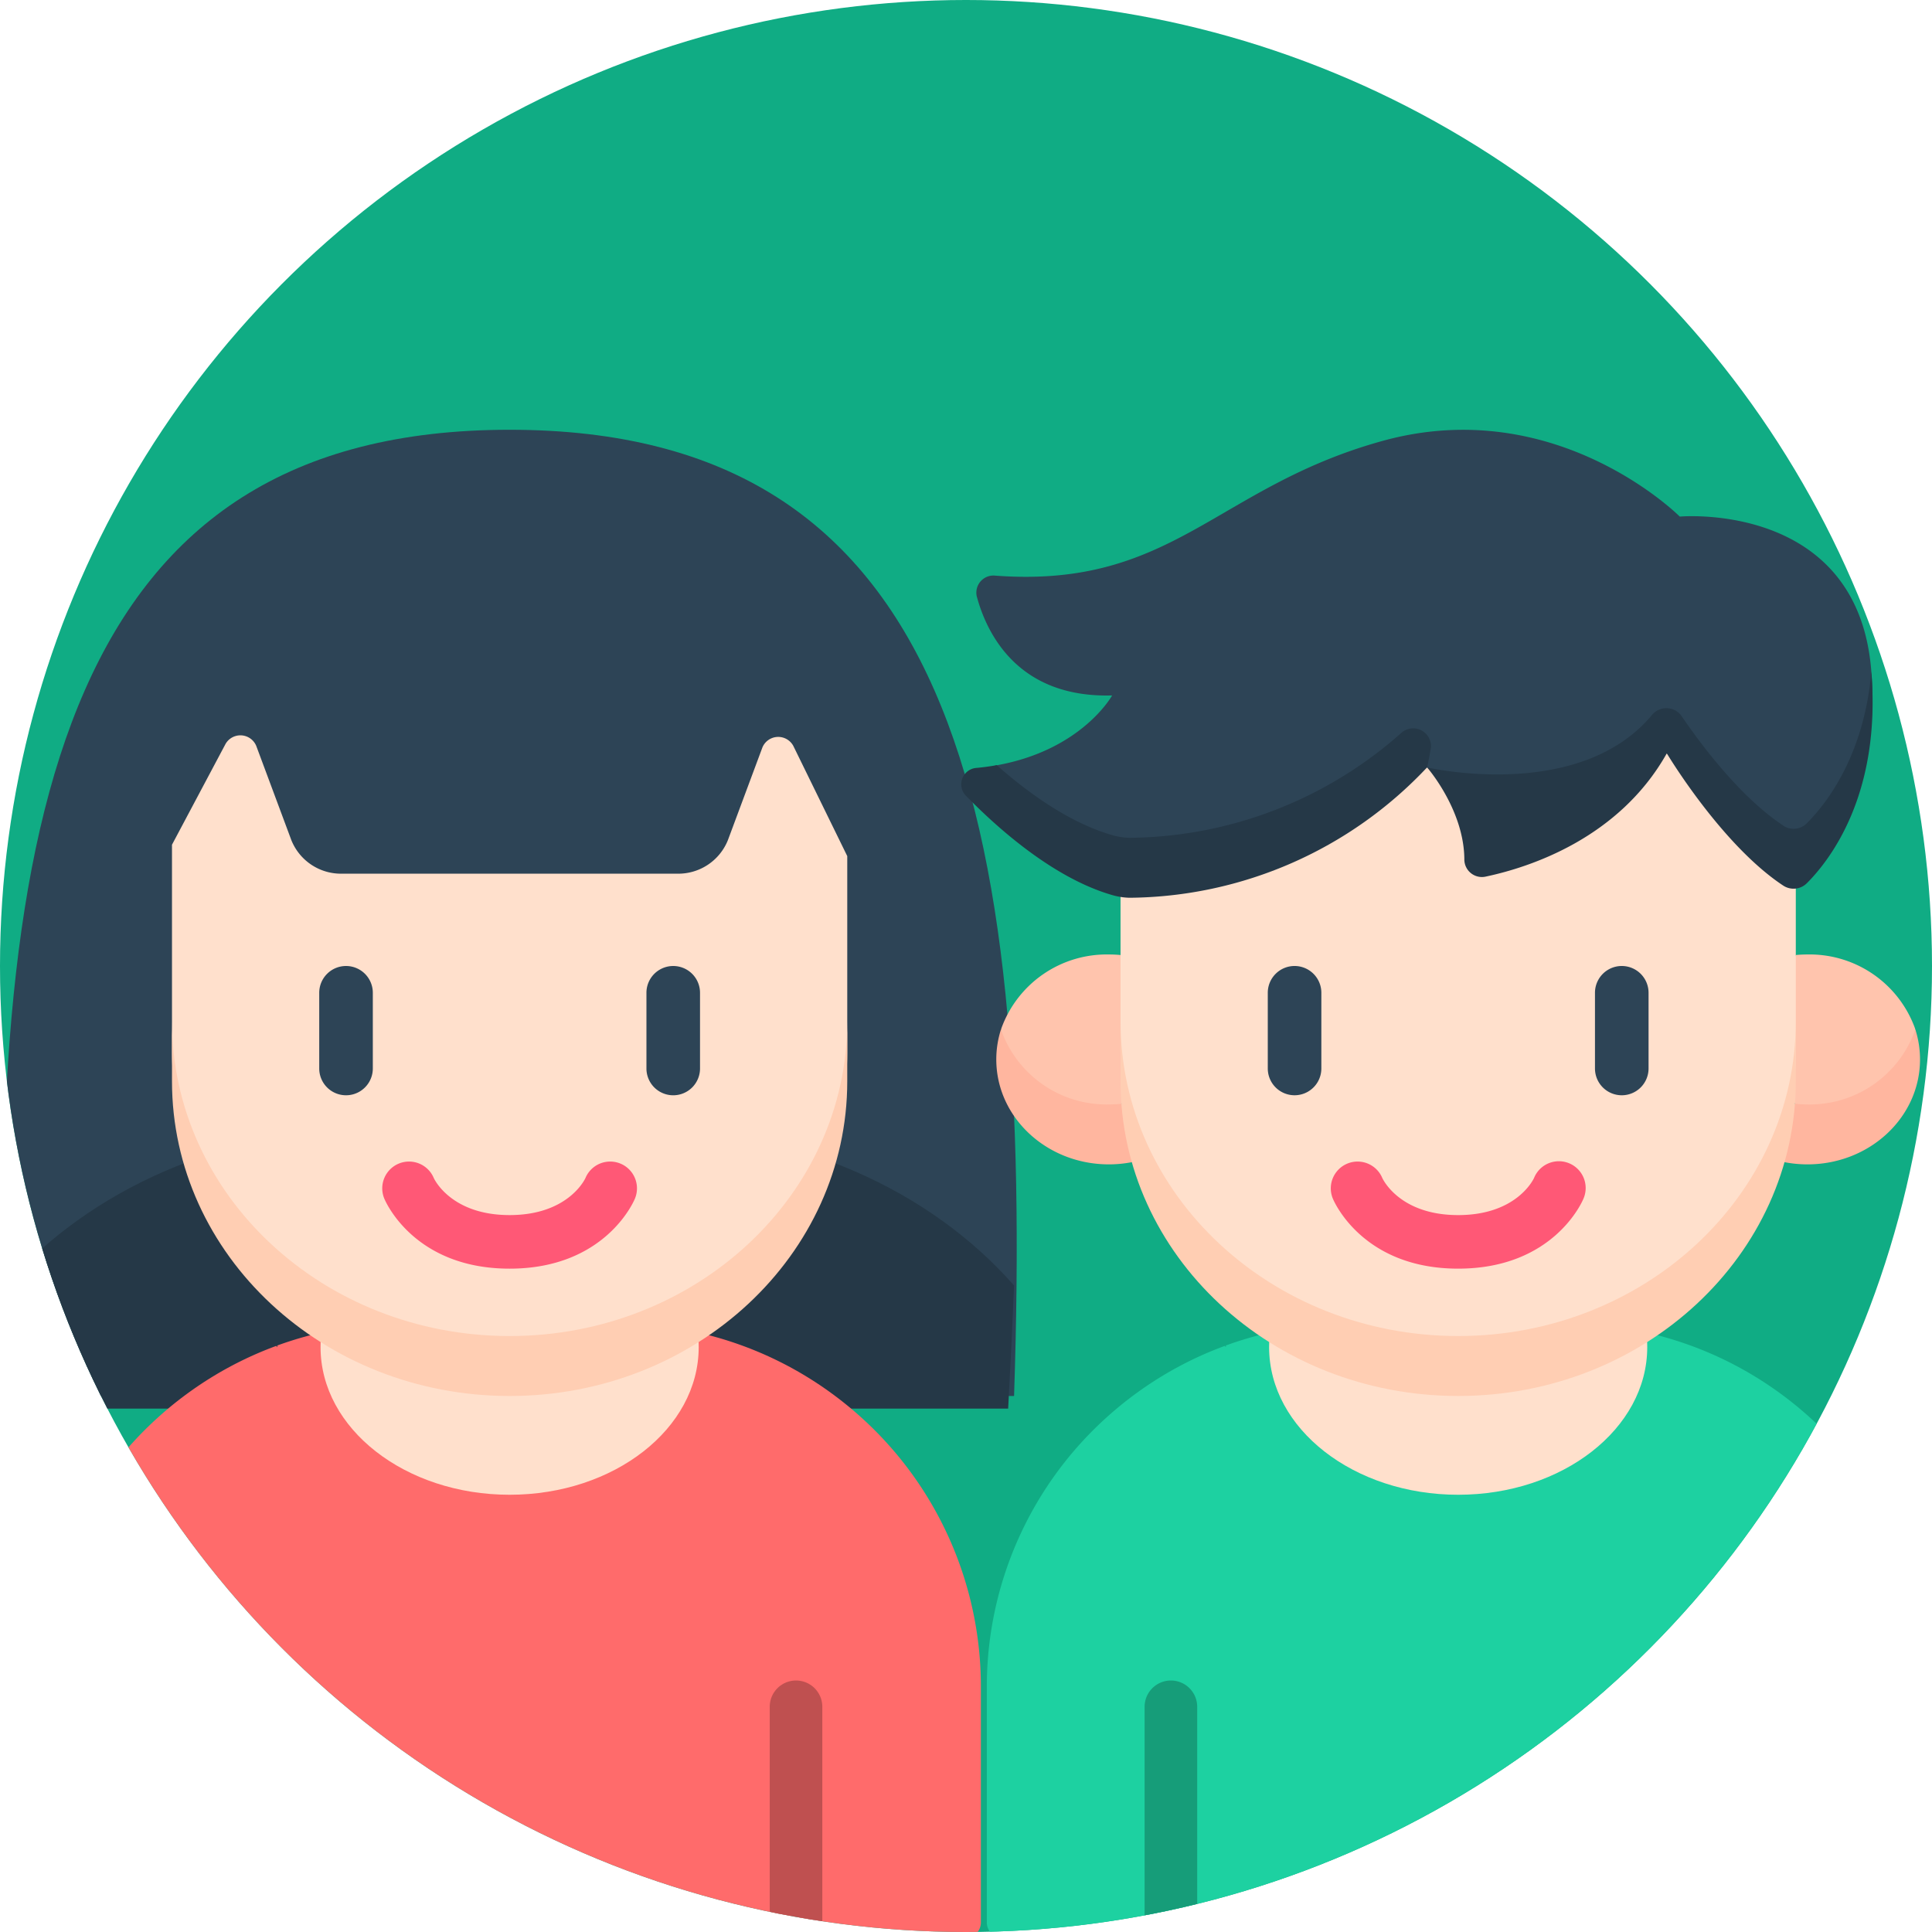 <svg xmlns="http://www.w3.org/2000/svg" xmlns:xlink="http://www.w3.org/1999/xlink" width="200" height="200" viewBox="0 0 200 200"><defs><style>.a{fill:#ff9f43;}.b{fill:#10ac84;}.c{clip-path:url(#a);}.d{fill:#2d4456;}.e{fill:#253847;}.f{fill:#ff6b6b;}.g{fill:#ffe0cc;}.h{fill:#ffceb3;}.i{fill:#ff5876;}.j{fill:#bf5050;}.k{fill:#1dd1a1;}.l{fill:#ffc4ad;}.m{fill:#ffb69f;}.n{fill:#169d79;}</style><clipPath id="a"><ellipse class="a" cx="100" cy="100" rx="100" ry="100"/></clipPath></defs><g transform="translate(-417.585 -118.492)"><ellipse class="b" cx="100" cy="100" rx="100" ry="100" transform="translate(417.585 118.492)"/><g class="c" transform="translate(417.585 118.492)"><g transform="translate(0.26 44.489)"><path class="d" d="M522.723,290.622c2.06-61.471-6.656-100.023-52.22-100.023s-54.283,38.536-52.22,100.023Z" transform="translate(-418.007 -190.599)"/><path class="e" d="M484.763,307.869H456.587c-15.623,0-29.479,6.385-38.132,16.233q.252,6.238.612,12.742H522.282q.359-6.507.612-12.742C514.242,314.254,500.386,307.869,484.763,307.869Z" transform="translate(-418.178 -235.514)"/><path class="f" d="M509.251,350.322h0a37.831,37.831,0,0,0-3.033-2.478h0a37.633,37.633,0,0,0-5.457-3.333h0a37.316,37.316,0,0,0-3.795-1.639v0a37.529,37.529,0,0,0-13-2.308H461.641a37.533,37.533,0,0,0-12.886,2.267l.007.175-.12-.132a37.422,37.422,0,0,0-3.8,1.64h0a37.665,37.665,0,0,0-5.457,3.334h0a37.684,37.684,0,0,0-3.032,2.477h0a37.53,37.53,0,0,0-12.342,27.865v20.167h0v4.2a1.616,1.616,0,0,0,1.615,1.615h15.388l2.263-2.715,2.262,2.715h54.522l2.262-2.715,2.263,2.715h15.388a1.616,1.616,0,0,0,1.615-1.616V378.186A37.528,37.528,0,0,0,509.251,350.322Z" transform="translate(-420.308 -248.035)"/><ellipse class="g" cx="19.572" cy="15.276" rx="19.572" ry="15.276" transform="translate(32.924 79.696)"/><path class="g" d="M507.565,243.113l-3.574,9.6a5.535,5.535,0,0,1-5.24,3.475H464.037a5.535,5.535,0,0,1-5.24-3.475l-3.637-9.765a1.776,1.776,0,0,0-3.177-.186l-5.541,10.428v21.379c0,18,15.648,32.587,34.952,32.587s34.952-14.59,34.952-32.587v-20.2l-5.58-11.4A1.775,1.775,0,0,0,507.565,243.113Z" transform="translate(-428.898 -210.234)"/><path class="h" d="M481.394,322.425c-19.3,0-34.952-14.59-34.952-32.587v6.205c0,18,15.648,32.588,34.952,32.588s34.952-14.59,34.952-32.588v-6.205C516.346,307.835,500.7,322.425,481.394,322.425Z" transform="translate(-428.898 -228.608)"/><g transform="translate(32.787 55.511)"><path class="d" d="M473.919,280.569a2.773,2.773,0,0,0-2.773,2.773v7.836a2.773,2.773,0,1,0,5.547,0v-7.836A2.773,2.773,0,0,0,473.919,280.569Z" transform="translate(-471.146 -280.569)"/><path class="d" d="M528.819,293.952a2.773,2.773,0,0,0,2.773-2.773v-7.836a2.773,2.773,0,0,0-5.547,0v7.836A2.774,2.774,0,0,0,528.819,293.952Z" transform="translate(-492.173 -280.569)"/><path class="i" d="M494.9,324.461c9.859,0,12.84-6.929,12.97-7.244v0a2.773,2.773,0,1,0-5.118-2.139c-.14.3-1.94,3.837-7.852,3.837s-7.711-3.539-7.852-3.837a2.773,2.773,0,1,0-5.118,2.139v0C482.062,317.532,485.043,324.461,494.9,324.461Z" transform="translate(-475.192 -293.13)"/></g><path class="j" d="M453.054,400.451a2.722,2.722,0,0,0-2.722,2.722v23.934h5.444V403.173A2.722,2.722,0,0,0,453.054,400.451Z" transform="translate(-430.387 -270.974)"/><path class="j" d="M549.452,400.451a2.722,2.722,0,0,0-2.722,2.722v17.4h0v6.533h5.444V403.173A2.722,2.722,0,0,0,549.452,400.451Z" transform="translate(-467.308 -270.974)"/><g transform="translate(99.237 0)"><path class="k" d="M668.4,350.321h0a37.689,37.689,0,0,0-3.033-2.477h0a37.678,37.678,0,0,0-5.457-3.333h0a37.493,37.493,0,0,0-3.795-1.639v0a37.528,37.528,0,0,0-13-2.308H620.79a37.549,37.549,0,0,0-12.886,2.266l.007.175-.12-.132a37.559,37.559,0,0,0-3.8,1.64h0a37.7,37.7,0,0,0-5.457,3.334h0a37.827,37.827,0,0,0-3.033,2.477h0a37.529,37.529,0,0,0-12.342,27.865v24.367a1.616,1.616,0,0,0,1.615,1.615h15.388l2.262-2.715,2.262,2.715h54.522l2.262-2.715,2.263,2.715h15.388a1.616,1.616,0,0,0,1.616-1.616V378.186A37.529,37.529,0,0,0,668.4,350.321Z" transform="translate(-580.5 -248.035)"/><ellipse class="g" cx="19.572" cy="15.276" rx="19.572" ry="15.276" transform="translate(31.881 79.696)"/><path class="l" d="M601.213,287.044l-3.328-8.352q-.594-.057-1.2-.057a11.6,11.6,0,0,0-11.131,7.635c-.34,1.02-.016,10.994,11.131,10.994l1.294-3.171Z" transform="translate(-581.385 -224.317)"/><path class="m" d="M596.4,298.979a11.58,11.58,0,0,1-11.17-7.764,10.2,10.2,0,0,0-.485,3.1c0,6,5.218,10.867,11.654,10.867a12.53,12.53,0,0,0,2.376-.227l2.658-2.876L597.7,298.91A12.488,12.488,0,0,1,596.4,298.979Z" transform="translate(-581.107 -229.136)"/><path class="l" d="M713.494,287.044l3.328-8.352q.594-.057,1.205-.057a11.6,11.6,0,0,1,11.13,7.635c.341,1.02.016,10.994-11.13,10.994l-1.294-3.171Z" transform="translate(-630.418 -224.317)"/><path class="m" d="M717.716,298.979a11.578,11.578,0,0,0,11.169-7.764,10.178,10.178,0,0,1,.485,3.1c0,6-5.217,10.867-11.654,10.867a12.529,12.529,0,0,1-2.376-.227l-2.658-2.876,3.737-3.172A12.49,12.49,0,0,0,717.716,298.979Z" transform="translate(-630.107 -229.136)"/><path class="g" d="M605.59,224.5v43.414c0,18,15.649,32.587,34.952,32.587s34.952-14.589,34.952-32.587V224.5Z" transform="translate(-589.09 -203.584)"/><path class="h" d="M640.542,322.424c-19.3,0-34.952-14.589-34.952-32.587v6.206c0,18,15.649,32.587,34.952,32.587s34.952-14.59,34.952-32.587v-6.206C675.494,307.835,659.845,322.424,640.542,322.424Z" transform="translate(-589.09 -228.608)"/><path class="d" d="M664.609,234.581a153.455,153.455,0,0,1-11.742-10.493c-9.98,7.479-17.48,8.136-17.48,8.136l-7.335-6.673c-12.472,8.759-26.874,10.489-30.8,10.4a7.035,7.035,0,0,1-1.76-.268c-9.149-2.611-12.606-7.784-12.606-7.784s-1.069-2.266.618-2.568c8.835-1.584,11.941-7.229,11.941-7.229-9.834.278-13.011-6.52-14.013-10.256a1.77,1.77,0,0,1,1.948-2.143c18.365,1.348,22.822-9.2,40.091-13.959,18-4.956,30.738,7.843,30.738,7.843s18.238-1.642,19.8,15.693C675.509,231.845,664.609,234.581,664.609,234.581Z" transform="translate(-579.815 -190.599)"/><path class="e" d="M693.905,247.13c-4.408-2.908-8.455-8.288-10.554-11.369a1.93,1.93,0,0,0-3.035-.1c-7.556,9.1-23.288,5.444-23.288,5.444s3.863,4.41,3.855,9.591a1.82,1.82,0,0,0,2.258,1.7c4.44-.943,13.734-3.916,18.7-12.75,0,0,5.646,9.463,12.059,13.695a1.945,1.945,0,0,0,2.415-.227c2.4-2.39,7.729-9.208,6.7-21.906-.767,8.761-4.718,13.725-6.7,15.7a1.945,1.945,0,0,1-2.416.234Z" transform="translate(-608.791 -206.15)"/><path class="e" d="M627.475,242.7a1.841,1.841,0,0,0-3.094-1.494,42.87,42.87,0,0,1-28.1,10.833,7.033,7.033,0,0,1-1.76-.268c-4.442-1.267-8.739-4.382-11.988-7.252-.644.115-1.318.21-2.024.279a1.7,1.7,0,0,0-1.185,2.868c3.2,3.286,9.062,8.56,15.2,10.311a7.04,7.04,0,0,0,1.76.268,42.73,42.73,0,0,0,30.8-13.5c.172-.774.3-1.452.39-2.044Z" transform="translate(-578.847 -209.798)"/><g transform="translate(31.743 55.51)"><path class="i" d="M654.05,324.46c9.859,0,12.84-6.929,12.97-7.243v0a2.774,2.774,0,1,0-5.119-2.138c-.14.3-1.94,3.837-7.852,3.837s-7.711-3.538-7.853-3.837a2.773,2.773,0,1,0-5.118,2.138v0C641.21,317.531,644.191,324.46,654.05,324.46Z" transform="translate(-634.34 -293.129)"/><path class="d" d="M633.068,280.568a2.773,2.773,0,0,0-2.773,2.773v7.836a2.773,2.773,0,0,0,5.546,0v-7.836A2.773,2.773,0,0,0,633.068,280.568Z" transform="translate(-630.295 -280.568)"/><path class="d" d="M687.967,293.951a2.774,2.774,0,0,0,2.773-2.773v-7.836a2.773,2.773,0,0,0-5.547,0v7.836A2.774,2.774,0,0,0,687.967,293.951Z" transform="translate(-651.322 -280.568)"/></g><path class="n" d="M612.35,400.451a2.722,2.722,0,0,0-2.722,2.722v23.934h5.445V403.173A2.722,2.722,0,0,0,612.35,400.451Z" transform="translate(-590.636 -270.974)"/><path class="n" d="M708.749,400.451a2.722,2.722,0,0,0-2.722,2.722v17.4h0v6.533h5.444V403.173A2.722,2.722,0,0,0,708.749,400.451Z" transform="translate(-627.558 -270.974)"/></g></g></g></g></svg>